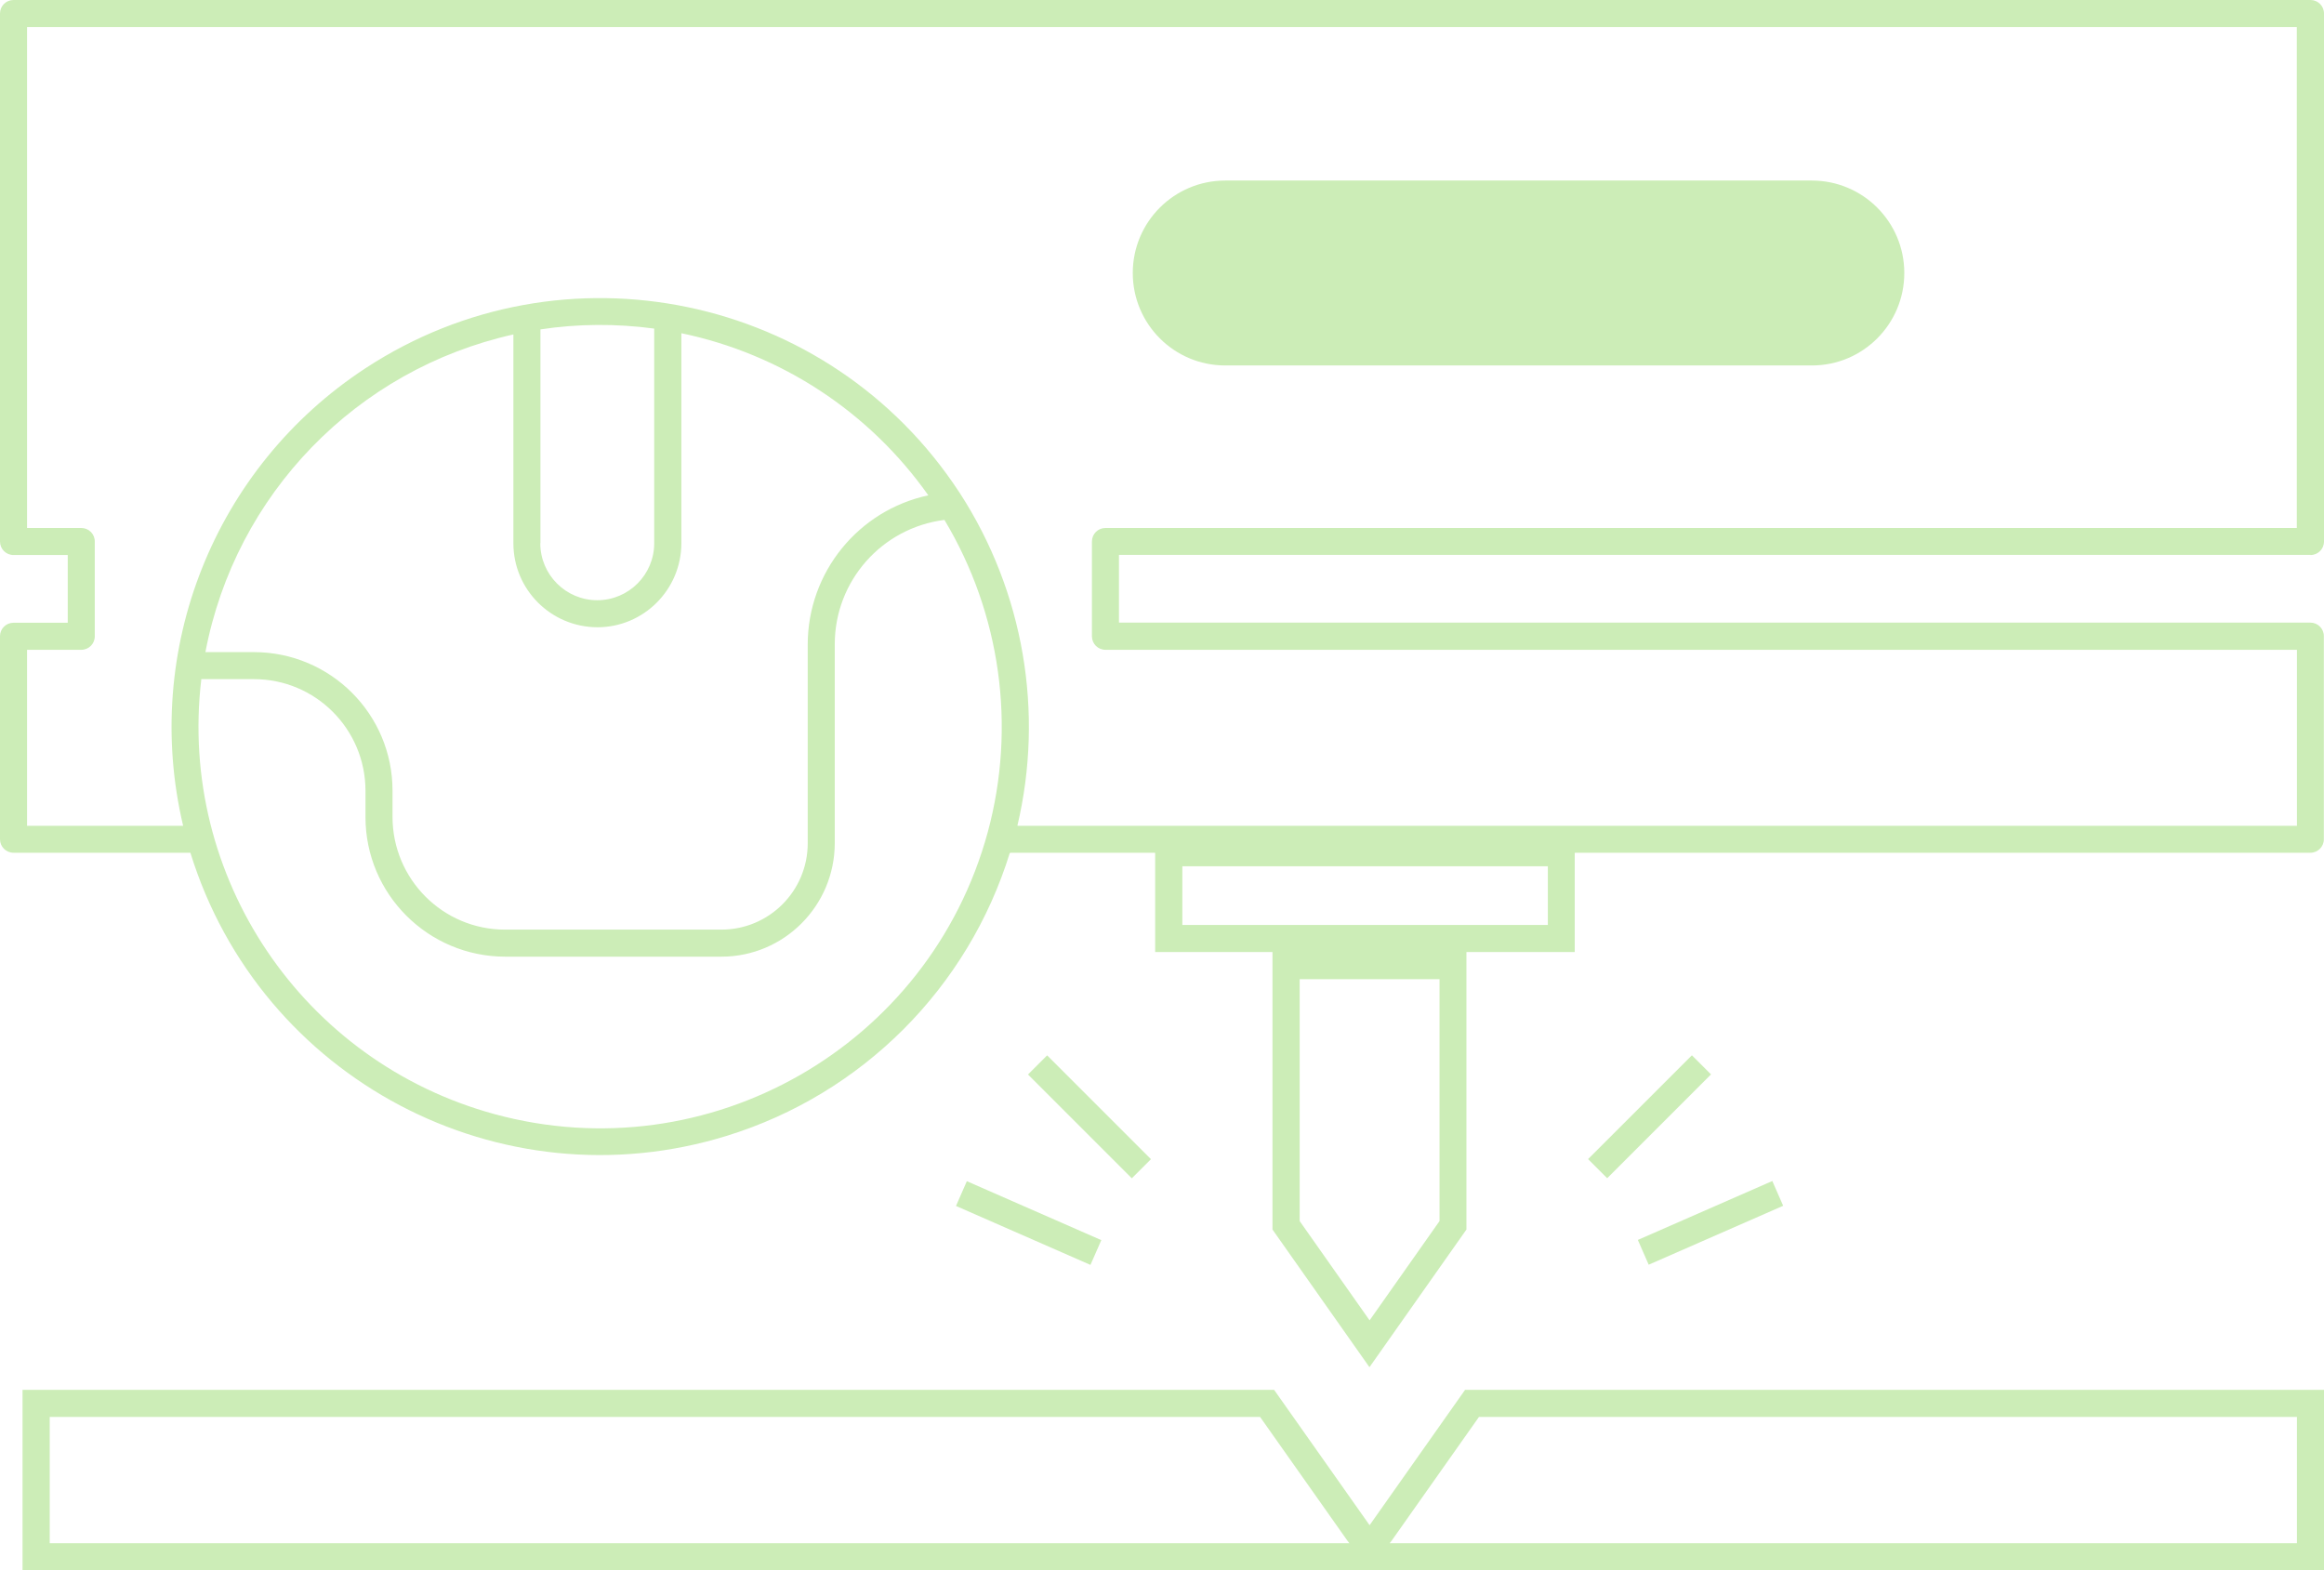 <?xml version="1.0" encoding="UTF-8"?>
<svg id="Layer_2" data-name="Layer 2" xmlns="http://www.w3.org/2000/svg" viewBox="0 0 170.16 114.98">
  <defs>
    <style>
      .cls-1 {
        fill: #ccedb7;
      }
    </style>
  </defs>
  <g id="Layer_1-2" data-name="Layer 1">
    <g id="Group_1163" data-name="Group 1163">
      <path id="Path_576" data-name="Path 576" class="cls-1" d="M74.49,60.46c-.08.33-.17.66-.25.99s-.19.66-.29.99h-.37v-1.98h.92Z"/>
      <rect id="Rectangle_1059" data-name="Rectangle 1059" class="cls-1" x="84.58" y="61.46" width="30.73" height=".99"/>
      <path id="Path_577" data-name="Path 577" class="cls-1" d="M73.57,60.46v1.98h.37c.1-.33.2-.66.29-.99.09-.33.18-.66.25-.99h-.92Z"/>
      <path id="Path_578" data-name="Path 578" class="cls-1" d="M168.18,103.75v9.25h-66.43c.05-.06.1-.12.14-.18l6.4-9.07h59.88ZM92.26,103.75l6.4,9.07c.04.06.09.12.14.18H3.64v-9.25h88.62ZM170.16,101.77h-62.89l-6.99,9.91-6.99-9.91H1.65v13.22h168.51v-13.22Z"/>
      <rect id="Rectangle_1060" data-name="Rectangle 1060" class="cls-1" x="78.78" y="76.4" width="1.98" height="10.75" transform="translate(-34.46 80.36) rotate(-45)"/>
      <rect id="Rectangle_1061" data-name="Rectangle 1061" class="cls-1" x="74.32" y="84.17" width="1.98" height="10.75" transform="translate(-36.93 122.58) rotate(-66.33)"/>
      <rect id="Rectangle_1062" data-name="Rectangle 1062" class="cls-1" x="115.41" y="80.78" width="10.75" height="1.98" transform="translate(-22.45 109.36) rotate(-45)"/>
      <rect id="Rectangle_1063" data-name="Rectangle 1063" class="cls-1" x="119.87" y="88.55" width="10.75" height="1.98" transform="translate(-25.41 57.79) rotate(-23.66)"/>
      <path id="Path_579" data-name="Path 579" class="cls-1" d="M139.43,19.99c0,3.74-3.03,6.77-6.76,6.77h-42.96c-3.74,0-6.77-3.03-6.77-6.77s3.03-6.77,6.77-6.77h42.95c3.74,0,6.77,3.03,6.77,6.77"/>
      <path id="Path_580" data-name="Path 580" class="cls-1" d="M169.17,40.64c.55,0,.99-.44.99-.99h0V.99c0-.55-.44-.99-.99-.99,0,0,0,0,0,0H.99C.44,0,0,.44,0,.99H0v38.66c0,.55.44.99.99.99h3.97v4.96H.99C.44,45.6,0,46.04,0,46.58H0v14.87c0,.55.44.99.99.99h12.95c5.12,16.57,22.7,25.85,39.27,20.73,9.91-3.06,17.67-10.82,20.73-20.73h10.64v7.27h8.59v20.32l7.1,10.08,7.1-10.08v-20.32h7.93v-7.27h53.86c.55,0,.99-.44.99-.99h0v-14.87c0-.55-.44-.99-.99-.99h-87.23v-4.96h87.24ZM105.4,89.41l-5.12,7.27-5.12-7.27v-17.71h10.24v17.71ZM72.32,60.94c-4.27,15.67-20.44,24.91-36.11,20.64-14.06-3.83-23.19-17.38-21.47-31.85h3.86c4.5,0,8.15,3.65,8.16,8.16v1.94c0,5.64,4.58,10.21,10.22,10.22h15.84c4.58,0,8.29-3.72,8.3-8.3v-14.58c0-4.62,3.44-8.52,8.03-9.1,4.12,6.87,5.27,15.13,3.17,22.87M43.74,45.93c3.39,0,6.14-2.75,6.15-6.15v-15.38c7.31,1.52,13.77,5.76,18.08,11.87-5.14,1.1-8.82,5.65-8.83,10.91v14.57c0,3.49-2.83,6.32-6.32,6.32h-15.84c-4.55,0-8.23-3.69-8.24-8.24v-1.94c0-5.6-4.54-10.13-10.14-10.14h-3.56c2.2-11.56,11.06-20.7,22.55-23.26v15.29c0,3.39,2.75,6.14,6.15,6.15M39.57,39.78v-15.66c2.76-.42,5.57-.43,8.33-.06v15.72c0,2.3-1.87,4.17-4.17,4.17s-4.17-1.87-4.17-4.17h0M113.33,67.73h-26.76v-4.3h26.76v4.3ZM80.95,47.58h87.23v12.89h-93.69c1.97-8.34.46-17.13-4.19-24.33-.03-.04-.05-.08-.08-.12-9.51-14.5-28.97-18.56-43.47-9.05-11.06,7.25-16.39,20.64-13.34,33.5H1.98v-12.89h3.97c.55,0,.99-.44.99-.99h0v-6.94c0-.55-.44-.99-.99-.99H1.98V1.98h166.19v36.68h-87.23c-.55,0-.99.44-.99.99h0v6.94c0,.55.44.99.99.99h0"/>
    </g>
  </g>
</svg>
